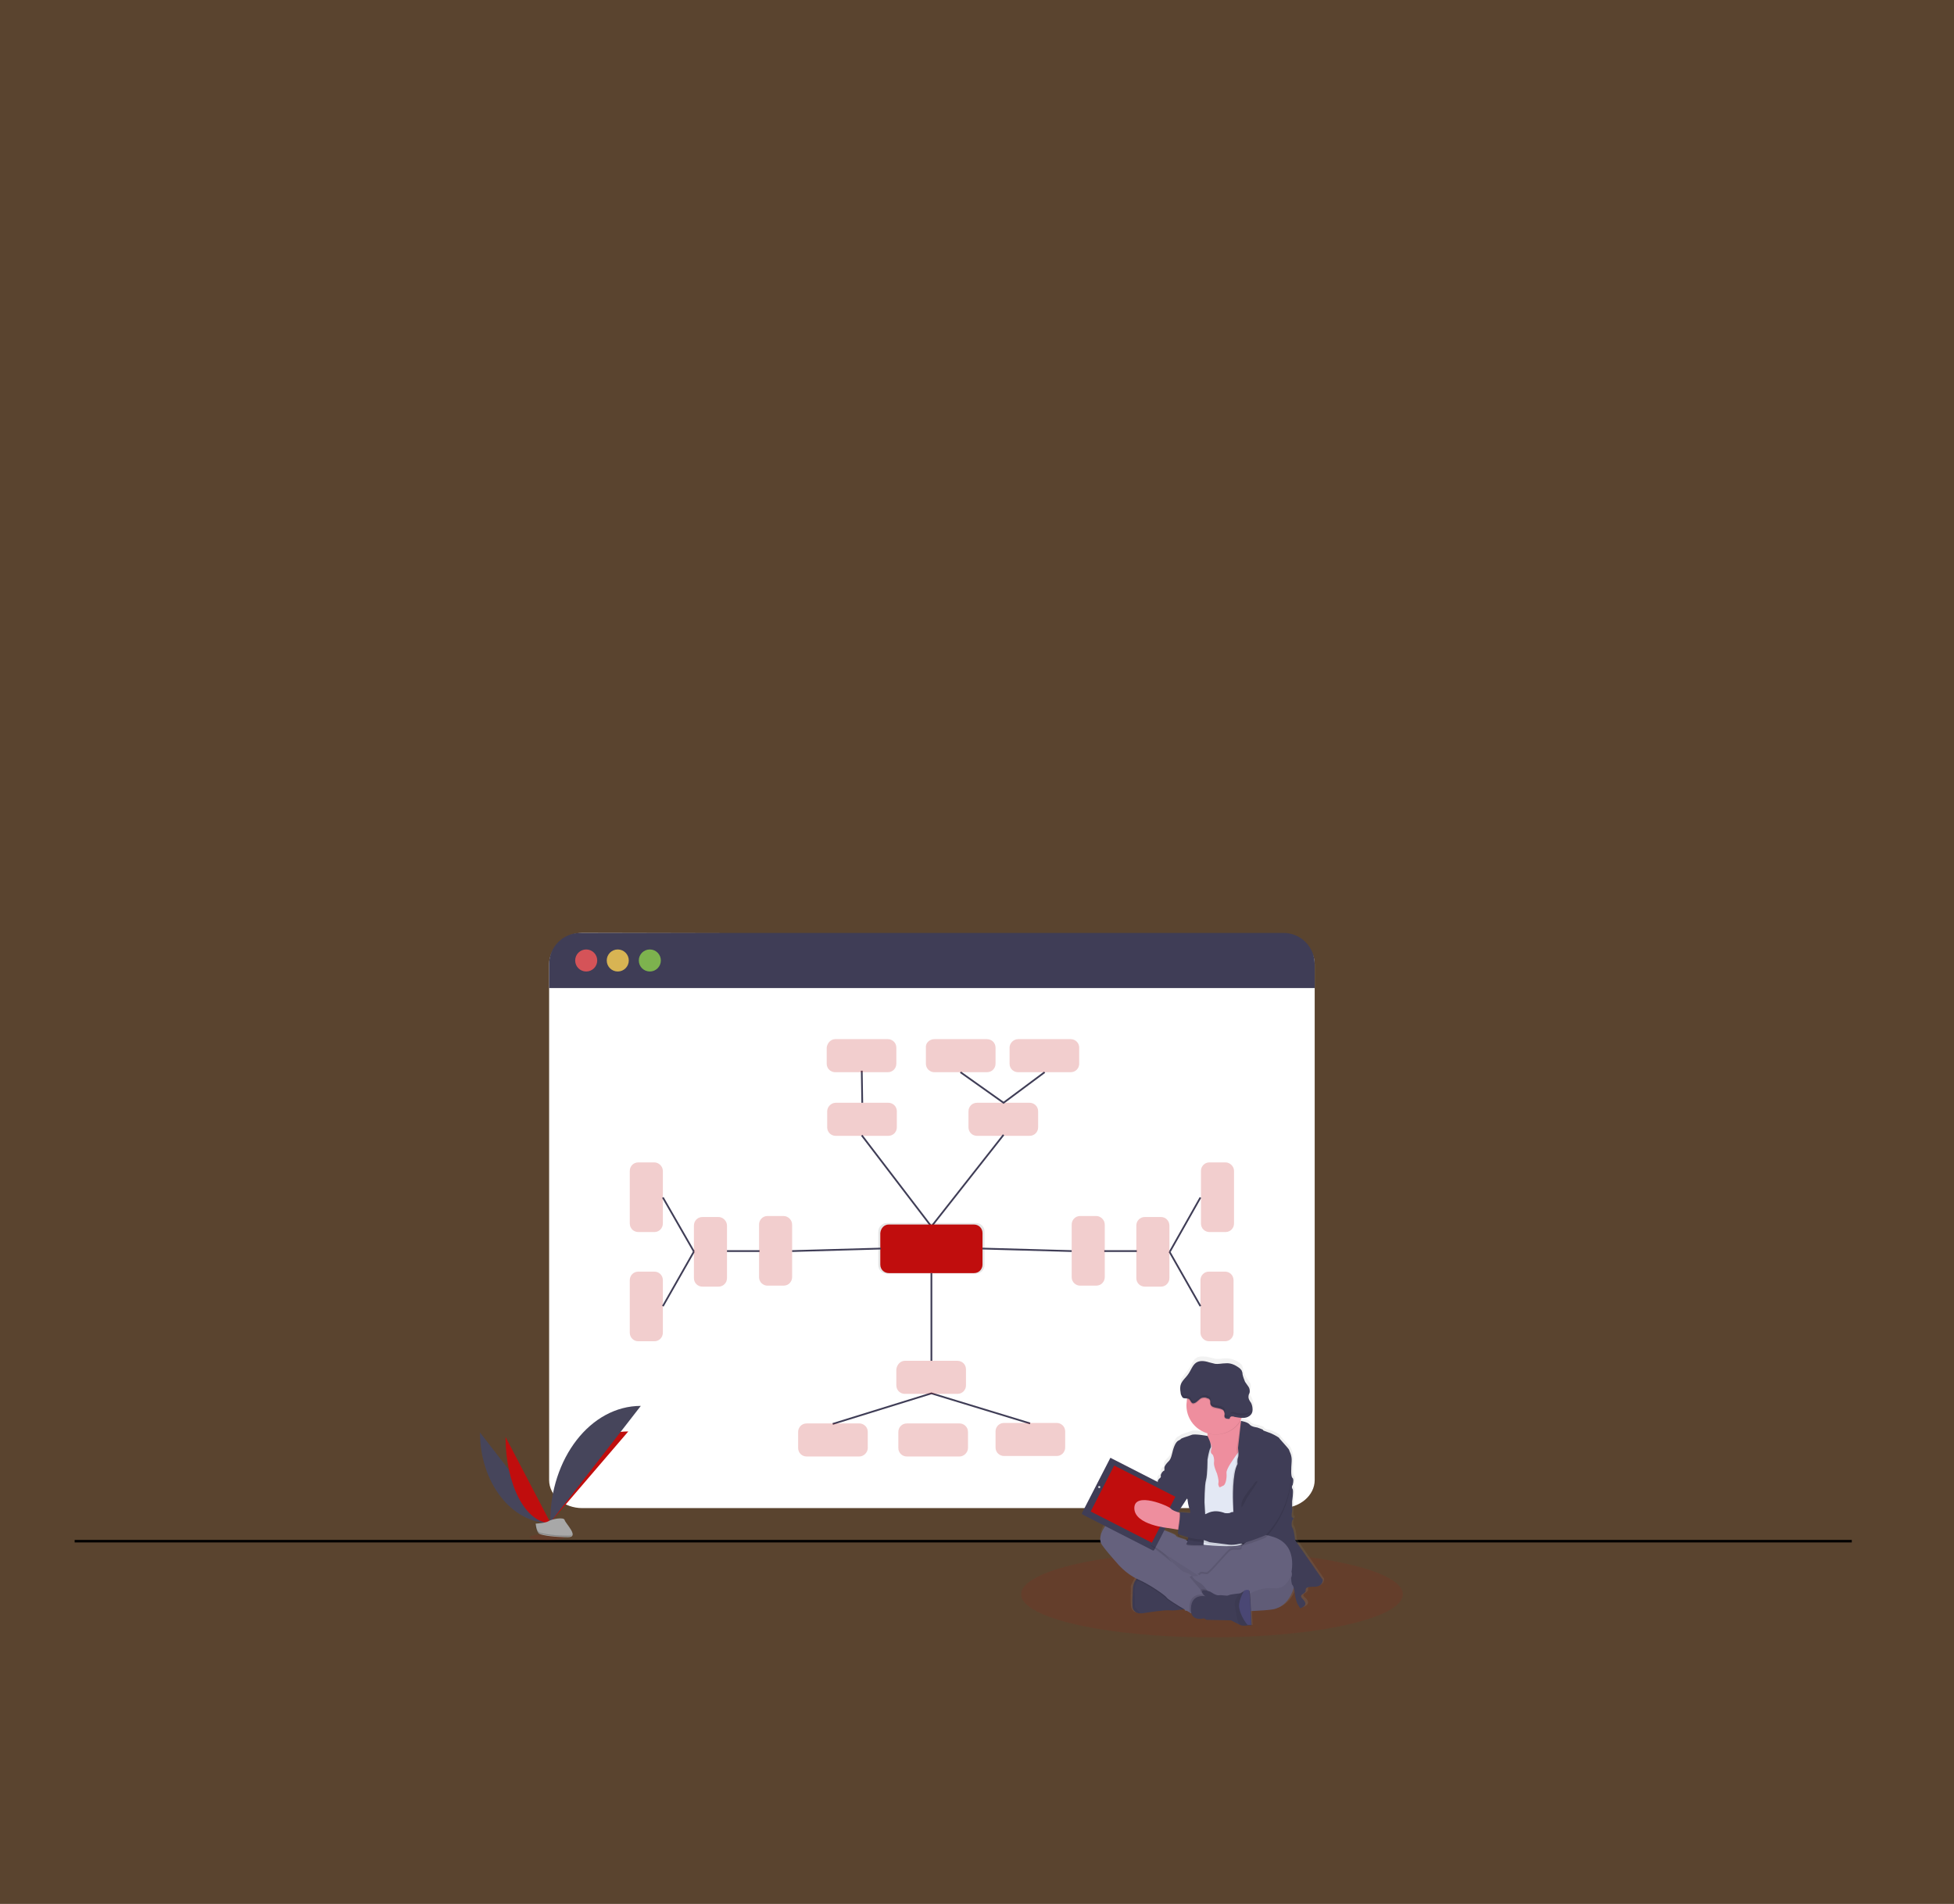 <?xml version="1.0" encoding="utf-8"?>
<!-- Generator: Adobe Illustrator 27.2.0, SVG Export Plug-In . SVG Version: 6.00 Build 0)  -->
<svg version="1.1" id="Layer_1" xmlns="http://www.w3.org/2000/svg" xmlns:xlink="http://www.w3.org/1999/xlink" x="0px" y="0px"
	 viewBox="0 0 390 380" style="enable-background:new 0 0 390 380;" xml:space="preserve">
<rect x="0" y="0" width="390" height="380" fill="#333333" stroke="none"/>
<style type="text/css">
	.st0{opacity:0.2;fill:#F6881F;enable-background:new    ;}
	.st1{fill:none;stroke:#000000;stroke-width:0.5;stroke-miterlimit:10;}
	.st2{opacity:0.1;fill:#C00D0D;enable-background:new    ;}
	.st3{opacity:0.1;}
	.st4{fill:#C00D0D;}
	.st5{fill:#FFFFFF;}
	.st6{fill:#3F3D56;}
	.st7{opacity:0.8;fill:#FA5959;enable-background:new    ;}
	.st8{opacity:0.8;fill:#FED253;enable-background:new    ;}
	.st9{opacity:0.8;fill:#8CCF4D;enable-background:new    ;}
	.st10{opacity:0.2;fill:#C00D0D;enable-background:new    ;}
	.st11{fill:none;stroke:#3F3D56;stroke-width:0.348;stroke-miterlimit:10;}
	.st12{opacity:0.1;enable-background:new    ;}
	.st13{fill:#46455B;}
	.st14{fill:#A8A8A8;}
	.st15{opacity:0.2;enable-background:new    ;}
	.st16{fill:url(#SVGID_1_);}
	.st17{fill:#65617D;}
	.st18{opacity:5.000000e-02;enable-background:new    ;}
	.st19{fill:#EE8E9E;}
	.st20{fill:#E3E8F4;}
	.st21{fill:#E6E8EC;}
	.st22{fill:#565387;}
</style>
<rect class="st0" width="390" height="380"/>
<line class="st1" x1="14.9" y1="307.6" x2="369.6" y2="307.6"/>
<ellipse class="st2" cx="241.9" cy="318.2" rx="38.1" ry="8.6"/>
<g class="st3">
	<path class="st4" d="M198.5,191.5c0,31,19.4,56.1,43.5,56.1"/>
</g>
<path class="st5" d="M262.4,192.4v103c0,3.1-3,5.6-6.6,5.6H116.2c-3.6,0-6.6-2.5-6.6-5.6v-103c0-3.1,3-6.2,6.6-6.2l139.7,0.3
	C259.4,186.6,262.4,189.4,262.4,192.4z"/>
<path class="st6" d="M262.4,192.4v4.8H109.6v-4.8c0-3.4,2.8-6.2,6.2-6.2h140.4C259.6,186.2,262.4,189,262.4,192.4L262.4,192.4z"/>
<circle class="st7" cx="117" cy="191.7" r="2.2"/>
<circle class="st8" cx="123.3" cy="191.7" r="2.2"/>
<circle class="st9" cx="129.7" cy="191.7" r="2.2"/>
<path class="st10" d="M166.8,220.1h10.5c0.9,0,1.7,0.7,1.7,1.7v3.2c0,0.9-0.7,1.7-1.7,1.7h-10.5c-0.9,0-1.7-0.7-1.7-1.7v-3.2
	C165.1,220.9,165.9,220.1,166.8,220.1z"/>
<path class="st10" d="M195,220.1h10.5c0.9,0,1.7,0.7,1.7,1.7v3.2c0,0.9-0.7,1.7-1.7,1.7H195c-0.9,0-1.7-0.7-1.7-1.7v-3.2
	C193.3,220.9,194,220.1,195,220.1z"/>
<polyline class="st11" points="172,226.6 185.9,244.8 200.3,226.5 "/>
<path class="st12" d="M177,244.1h17.8c0.9,0,1.7,0.7,1.7,1.7v6.7c0,0.9-0.7,1.7-1.7,1.7H177c-0.9,0-1.7-0.7-1.7-1.7v-6.7
	C175.3,244.9,176.1,244.1,177,244.1z"/>
<path class="st4" d="M177.4,244.4h17c0.9,0,1.7,0.7,1.7,1.7v6.3c0,0.9-0.7,1.7-1.7,1.7h-17c-0.9,0-1.7-0.7-1.7-1.7v-6.3
	C175.8,245.1,176.5,244.4,177.4,244.4z"/>
<line class="st11" x1="172.1" y1="220.1" x2="172" y2="213.7"/>
<polyline class="st11" points="208.5,214 200.3,220.1 191.7,214 "/>
<path class="st10" d="M166.7,207.4h10.5c0.9,0,1.7,0.7,1.7,1.7v3.2c0,0.9-0.7,1.7-1.7,1.7h-10.5c-0.9,0-1.7-0.7-1.7-1.7v-3.2
	C165.1,208.2,165.8,207.4,166.7,207.4z"/>
<path class="st10" d="M203.2,207.4h10.5c0.9,0,1.7,0.7,1.7,1.7v3.2c0,0.9-0.7,1.7-1.7,1.7h-10.5c-0.9,0-1.7-0.7-1.7-1.7v-3.2
	C201.5,208.2,202.3,207.4,203.2,207.4z"/>
<path class="st10" d="M186.5,207.4h10.5c0.9,0,1.7,0.7,1.7,1.7v3.2c0,0.9-0.7,1.7-1.7,1.7h-10.5c-0.9,0-1.7-0.7-1.7-1.7v-3.2
	C184.7,208.2,185.5,207.4,186.5,207.4z"/>
<line class="st11" x1="185.9" y1="254.1" x2="185.9" y2="271.6"/>
<path class="st11" d="M185.9,278.1L185.9,278.1z"/>
<polyline class="st11" points="166.2,284.2 185.9,278.1 205.6,284.1 "/>
<path class="st10" d="M180.6,271.6h10.5c0.9,0,1.7,0.7,1.7,1.7v3.2c0,0.9-0.7,1.7-1.7,1.7h-10.5c-0.9,0-1.7-0.7-1.7-1.7v-3.2
	C179,272.4,179.7,271.6,180.6,271.6z"/>
<path class="st10" d="M246.3,233.7v10.5c0,0.9-0.7,1.7-1.7,1.7h-3.2c-0.9,0-1.7-0.7-1.7-1.7v-10.5c0-0.9,0.7-1.7,1.7-1.7h3.2
	C245.5,232,246.3,232.8,246.3,233.7z"/>
<path class="st10" d="M239.6,266v-10.5c0-0.9,0.7-1.7,1.7-1.7h3.2c0.9,0,1.7,0.7,1.7,1.7V266c0,0.9-0.7,1.7-1.7,1.7h-3.2
	C240.4,267.7,239.6,266.9,239.6,266z"/>
<path class="st10" d="M200.4,284h10.5c0.9,0,1.7,0.7,1.7,1.7v3.2c0,0.9-0.7,1.7-1.7,1.7h-10.5c-0.9,0-1.7-0.7-1.7-1.7v-3.2
	C198.7,284.8,199.4,284,200.4,284z"/>
<path class="st10" d="M171.5,290.7H161c-0.9,0-1.7-0.7-1.7-1.7v-3.2c0-0.9,0.7-1.7,1.7-1.7h10.5c0.9,0,1.7,0.7,1.7,1.7v3.2
	C173.2,289.9,172.4,290.7,171.5,290.7z"/>
<path class="st10" d="M191.5,290.7H181c-0.9,0-1.7-0.7-1.7-1.7v-3.2c0-0.9,0.7-1.7,1.7-1.7h10.5c0.9,0,1.7,0.7,1.7,1.7v3.2
	C193.2,289.9,192.4,290.7,191.5,290.7z"/>
<line class="st11" x1="233.4" y1="249.8" x2="239.6" y2="260.7"/>
<line class="st11" x1="220.4" y1="249.7" x2="226.9" y2="249.7"/>
<line class="st11" x1="196.1" y1="249.2" x2="213.9" y2="249.7"/>
<line class="st11" x1="239.6" y1="239" x2="233.5" y2="249.8"/>
<path class="st10" d="M220.5,244.4v10.5c0,0.9-0.7,1.7-1.7,1.7h-3.2c-0.9,0-1.7-0.7-1.7-1.7v-10.5c0-0.9,0.7-1.7,1.7-1.7h3.2
	C219.7,242.7,220.5,243.5,220.5,244.4z"/>
<path class="st10" d="M233.4,244.6v10.5c0,0.9-0.7,1.7-1.7,1.7h-3.2c-0.9,0-1.7-0.7-1.7-1.7v-10.5c0-0.9,0.7-1.7,1.7-1.7h3.2
	C232.7,242.9,233.4,243.7,233.4,244.6z"/>
<path class="st10" d="M132.3,233.7v10.5c0,0.9-0.7,1.7-1.7,1.7h-3.2c-0.9,0-1.7-0.7-1.7-1.7v-10.5c0-0.9,0.7-1.7,1.7-1.7h3.2
	C131.5,232,132.3,232.8,132.3,233.7z"/>
<path class="st10" d="M125.7,266v-10.5c0-0.9,0.7-1.7,1.7-1.7h3.2c0.9,0,1.7,0.7,1.7,1.7V266c0,0.9-0.7,1.7-1.7,1.7h-3.2
	C126.4,267.7,125.7,266.9,125.7,266z"/>
<line class="st11" x1="138.5" y1="249.8" x2="132.3" y2="260.7"/>
<line class="st11" x1="151.6" y1="249.7" x2="145.1" y2="249.7"/>
<line class="st11" x1="175.8" y1="249.2" x2="158.1" y2="249.7"/>
<line class="st11" x1="132.3" y1="239" x2="138.5" y2="249.8"/>
<path class="st10" d="M158.1,244.4v10.5c0,0.9-0.7,1.7-1.7,1.7h-3.2c-0.9,0-1.7-0.7-1.7-1.7v-10.5c0-0.9,0.7-1.7,1.7-1.7h3.2
	C157.3,242.7,158.1,243.5,158.1,244.4z"/>
<path class="st10" d="M145.1,244.6v10.5c0,0.9-0.7,1.7-1.7,1.7h-3.2c-0.9,0-1.7-0.7-1.7-1.7v-10.5c0-0.9,0.7-1.7,1.7-1.7h3.2
	C144.3,242.9,145.1,243.7,145.1,244.6z"/>
<path class="st13" d="M95.8,285.9c0,10,6.3,18.1,14,18.1"/>
<path class="st4" d="M109.8,303.9c0-10.1,7-18.2,15.6-18.2"/>
<path class="st4" d="M100.9,286.8c0,9.5,4,17.2,9,17.2"/>
<path class="st13" d="M109.8,303.9c0-12.9,8.1-23.3,18.1-23.3"/>
<ellipse class="st2" cx="109.2" cy="306.8" rx="3.5" ry="0.6"/>
<path class="st14" d="M106.9,304.1c0,0,2-0.1,2.6-0.5c0.6-0.4,3.1-0.9,3.2-0.2c0.2,0.7,3,3.4,0.7,3.4s-5.2-0.3-5.8-0.7
	C107,305.7,106.9,304.1,106.9,304.1z"/>
<path class="st15" d="M113.4,306.5c-2.2,0-5.2-0.3-5.8-0.7c-0.5-0.3-0.6-1.3-0.7-1.7h-0.1c0,0,0.1,1.6,0.7,1.9
	c0.6,0.3,3.5,0.7,5.8,0.7c0.6,0,0.9-0.2,0.9-0.6C114.2,306.4,113.9,306.5,113.4,306.5z"/>
<linearGradient id="SVGID_1_" gradientUnits="userSpaceOnUse" x1="290.108" y1="929.275" x2="290.108" y2="876.074" gradientTransform="matrix(1 0 0 1 -48.1 -605.1)">
	<stop  offset="0" style="stop-color:#808080;stop-opacity:0.25"/>
	<stop  offset="0.54" style="stop-color:#808080;stop-opacity:0.12"/>
	<stop  offset="1" style="stop-color:#808080;stop-opacity:0.1"/>
</linearGradient>
<path class="st16" d="M264.3,315.1l-5.5-8c0,0-0.1-2-0.5-2.5s-0.1-1.5-0.1-1.5s0.4-0.6,0.1-0.6s-0.1-1.3-0.1-1.3v-2
	c0,0,0.3-1.9,0.1-2.4c-0.2-0.2-0.2-0.6,0-0.8c0,0,0.3-1.1,0-1.4s-0.2-2-0.2-3.4c0.1-1.4-0.5-2.1-0.5-2.3s-2.1-2.2-2.1-2.4
	s-1.3-0.9-2.1-1.1s-1.1-0.3-1.1-0.5s-1.2-0.5-1.2-0.5s-1.1-0.1-1.5-0.6s-1.7-0.7-1.7-0.7c0-0.1,0-0.1,0-0.1v-0.1
	c0.1-0.2,0.2-0.3,0.3-0.5l0.1-0.2c0.5,0,0.9-0.1,1.3-0.4s0.6-0.7,0.6-1.3c0-0.5-0.1-1-0.3-1.4c-0.2-0.5-0.6-0.9-0.5-1.4
	c0.1-0.2,0.2-0.4,0.2-0.6c0.1-0.4,0.1-0.9-0.2-1.2c-0.2-0.4-0.5-0.7-0.7-1.1c-0.3-0.5-0.5-1-0.6-1.5c0-0.3-0.1-0.6-0.2-0.8
	c-0.1-0.2-0.3-0.3-0.5-0.5c-0.8-0.6-1.8-0.9-2.7-0.9c-0.7,0-1.4,0.2-2.1,0.1c-0.4-0.1-0.8-0.2-1.2-0.3c-0.9-0.2-1.9-0.3-2.6,0.1
	s-1,1.5-1.5,2.2c-0.5,0.7-1.1,1.3-1.4,1.9c0,0,0,0,0-0.1c-0.1,0.2-0.2,0.3-0.2,0.5c-0.1,0.6,0,1.1,0.1,1.7c0.1,0.3,0.2,0.6,0.4,0.7
	c0.2,0.2,0.6,0.1,0.9,0.2c0,0.1,0,0.1-0.1,0.2c-0.6,3,1.1,6,4,6.8c0,0.1,0,0.1,0,0.2c0,0.2,0,0.3,0,0.5l0,0c0,0-2.6-0.5-3.2-0.2
	c-0.7,0.3-2.1,0.6-2.3,0.9c-0.2,0.2-0.7,0.1-1.2,1.3c-0.5,1.2-0.5,2.5-1.1,3c-0.6,0.6-0.9,1-0.9,1.4s0.1,0.5-0.2,0.6
	c-0.2,0.1-0.6,0.7-0.5,0.9c0,0,0.1,0.5-0.3,0.7c-0.2,0.2-0.4,0.5-0.3,0.7c0,0-0.2,0.6-0.5,0.7c-0.3,0.1-0.6,1-0.6,1l-1.1,1.3
	l-2.3-2.6c-0.3-0.4-1-0.5-1.4-0.1l-1.1,1c-0.5,0.1-0.9,0.3-1.1,0.7c-0.2,0.2-0.5,0.6-0.6,0.9l-0.6,0.6c-0.2,0.2-0.3,0.4-0.3,0.7
	c-0.2,0.3-0.1,0.7,0.2,1.1l1.5,1.7l0,0c-0.5,0.1-1,0.2-1.4,0.6c-2.2,1.9-2.2,3.8-1.9,4.6c0.3,0.9,3.1,4,3.1,4s1.7,2.1,4,3.2l0,0l0,0
	c-0.1,0.1-0.1,0.1-0.1,0.2l-0.1,0.1l-0.1,0.1l-0.1,0.1l-0.1,0.1l-0.1,0.1v0.1c0,0.1-0.1,0.1-0.1,0.1v0.1c0,0.1-0.1,0.1-0.1,0.1
	c0,0.1,0,0.1,0,0.1s0,0.1-0.1,0.1v0.1c0,0.1,0,0.1-0.1,0.1c0,0.1,0,0.1,0,0.1l-0.1,0.1v0.1c0,0.1,0,0.1-0.1,0.2v0.1
	c0,0.1,0,0.1,0,0.1s0,0.1,0,0.1s0,0.1,0,0.1s0,0.1,0,0.1c0,0.1,0,0.1,0,0.2c0,0.1,0,0.1,0,0.1c0,0.1,0,0.2,0,0.2
	c-0.1,3,0.1,3.4,0.1,3.4s0.3,1,1.4,1c0.2,0,0.3,0,0.5,0c1.3-0.2,4.4-0.7,5.6-0.6c0.7,0.1,1.9-0.1,2.8-0.2l0.2-0.1l0.2,0.5l0.5-0.1
	l0.5,0.2l0.3,0.2c0.5,1.7,2.6,1.1,2.6,1.1l0.5,0.3l5,0.1c0.6,0.3,1.1,0.6,1.8,0.9c0.1,0,0.2,0.1,0.2,0.1c0.5,0.1,0.9,0.1,1.4,0
	c0.4,0,0.7,0,0.7,0s-0.1-1.4-0.1-2.9c1.9-0.1,3.6-0.2,4.6-0.4c2.6-0.5,3.8-2.9,4.2-4.2c0.1,0.5,0.2,1,0.3,1.6
	c0.1,0.5,0.2,0.9,0.4,1.4c0.2,0.3,0.3,0.7,0.6,1c1.9-0.7,0.8-1.7,0.3-2.1c-0.5-0.5,0.3-0.8,0.3-0.8s0.5-0.3,0.5-0.7
	c-0.1-0.3-0.1-0.7,1.7-0.7C264.3,316.5,264.3,315.1,264.3,315.1z M237.1,298.7c0,0.2,0.3,1.7,0.5,2.2c0.1,0.3,0.1,0.6,0.1,0.9
	c-1-0.1-2.1-0.1-2.1-0.1c0.1,0.1,0.1,0.1,0.1,0.1l-0.2-0.1c-0.1,0-0.2-0.1-0.2-0.1L237.1,298.7L237.1,298.7z M233.4,304.7l1.8,0.3
	h0.2c-0.1,0.3-0.1,0.6-0.1,0.9c0,0,0.1,0.1,0.1,0.1c0,0.1-0.1,0.3-0.1,0.4c0,0.2,0.9,0.5,1.8,0.7c0,0.1,0,0.1-0.1,0.2l0,0
	c-0.9-0.5-2.2-0.6-2.3-1c-0.2-0.3-4.7-1.9-4.7-1.9s-0.2-0.1-0.5-0.2l1.2,0.2l0.3-0.1C231.9,304.5,232.6,304.6,233.4,304.7
	L233.4,304.7z"/>
<path class="st17" d="M258.4,316.2c0,0-0.7,4.3-4.3,5c-3.6,0.6-15.7,0.5-15.7,0.5s-6.9-1-9.4-6.8c-2.5-5.8-4.1-8.2-1.9-8.3
	c2.1-0.1,13.7,3.9,14.3,3.9C242,310.6,259.1,301.7,258.4,316.2z"/>
<path class="st18" d="M258.4,316.2c0,0-0.7,4.3-4.3,5c-3.6,0.6-15.7,0.5-15.7,0.5s-6.9-1-9.4-6.8c-2.5-5.8-4.1-8.2-1.9-8.3
	c2.1-0.1,13.7,3.9,14.3,3.9C242,310.6,259.1,301.7,258.4,316.2z"/>
<path class="st6" d="M226.1,321c0,0,0.3,1,1.4,1c0.2,0,0.3,0,0.5,0c1.3-0.2,4.4-0.7,5.5-0.6c0.7,0.1,1.9-0.1,2.7-0.2
	c0.6-0.1,1-0.2,1-0.2s-1-3.4-1.1-3.5c-0.1-0.1-4.6-2.8-4.6-2.8l-3.5-0.2l0,0c-0.5,0.1-0.9,0.3-1.2,0.7c-0.4,0.5-0.7,1.2-0.7,2.4
	C225.9,320.5,226.1,321,226.1,321z"/>
<path class="st18" d="M226.1,321c0,0,0.3,1,1.4,1c-0.3-0.5-0.7-0.9-1-1.4v-2.5c-0.2-1.4,0.4-2.7,1.4-3.6l0,0c0,0-1.9,0.1-1.9,3.1
	C225.9,320.5,226.1,321,226.1,321z"/>
<path class="st12" d="M241.3,315.6l3.3-2.6l5.2-5.1c0,0-0.6,0-1.4-0.1c-0.2,0.1-0.8,0.6-0.8,1.1c0,0.6-1.4,0.1-2.1,0.4
	c-0.7,0.3-4.2,4.8-4.8,4.8c-0.6-0.1-1.1-0.3-1.4,0.1l0,0L241.3,315.6z"/>
<path class="st12" d="M226.7,315.2c0.1,0.1,0.2,0.1,0.3,0.2c2.5,1.1,5.6,3.3,5.8,3.7c0.1,0.2,1.9,1.3,3.3,2.2c0.6-0.1,1-0.2,1-0.2
	s-1-3.4-1.1-3.5c-0.1-0.1-4.6-2.8-4.6-2.8l-3.5-0.2l0,0C227.4,314.5,227,314.8,226.7,315.2z"/>
<path class="st17" d="M219.7,307.9c0.3,0.8,3.1,3.9,3.1,3.9s1.8,2.3,4.3,3.4c2.5,1.1,5.6,3.3,5.8,3.7c0.2,0.3,2.1,1.5,3.5,2.3
	l0.3,0.2l0.7,0.4l0.3,0.2c0,0,0.9-0.7,1.7-1.4c0.9-0.7,1.7-1.4,1.7-1.4c0-0.1,0.3-1,0.3-1c-0.1,0-0.2-0.4-0.5-0.8
	c-0.3-0.5-0.8-0.8-1.3-1.1c-1.2-0.5-1.7-1.8-1.7-1.8s-0.1-0.1-0.3-0.2c-0.3-0.2-0.7-0.4-1.1-0.5c-0.6-0.1-1.6-1.2-1.6-1.2
	s-0.7-0.5-1-1c-0.3-0.6-4.2-3.2-4.6-3.5l9.6,6.2l2.3,1.5l3.3-2.6l5.2-5.1c0,0-0.7-0.1-1.7-0.1c-2.5-0.1-7-0.3-7.5-0.2
	c-0.5,0.1-0.9,0.1-1.4,0.1c0,0-1.3,0.1-2.1-0.4s-2.2-0.6-2.3-1s-4.7-1.9-4.7-1.9s-6.2-3.2-8.3-1.3
	C219.6,305.4,219.4,307,219.7,307.9z"/>
<path class="st19" d="M239.5,289.2l0.8,2.6l1,5.9l3.8,0.2l1.1-1.8l1.1-1.8c0,0,0.7-2.4,1.1-4.7c0.4-2.1,0.7-4,0.2-4.2
	c-0.4-0.2-0.7-0.9-0.9-1.6c0-0.1-0.1-0.2-0.1-0.3c-0.1-0.6-0.2-1.3-0.2-1.9c0,0-7.8-0.4-6.7,2.9c0.2,0.6,0.3,1.1,0.3,1.7
	c0,0.2,0,0.3,0,0.5C240.8,287.6,240.3,288.5,239.5,289.2z"/>
<path class="st20" d="M237.9,288.7l0.3,4.4l0.6,3.8l0.7,1.8l0.6,9.6c0,0,6.2,0.7,7.6,0c0.1-0.1,0.2-0.1,0.3-0.2
	c1.8-2.7,1.2-10.6,1.2-10.6l0.7-5.1l-0.5-2.6l-1.1-0.1l-0.9-0.1c0,0-0.2,0.2-0.5,0.6c-0.7,1-2.2,3-2.1,3.8c0.1,1.1-0.2,2.3-0.6,2.5
	c-0.5,0.2-0.8,0.5-0.9,0.2s-0.2-0.4-0.1-0.8c0.1-0.5-0.3-1.8-0.3-1.8s-0.7-1.5-0.6-2.2s-0.1-1.4-0.3-1.6s-0.5-0.3-0.2-1.2
	c0.2-0.8-1-2.4-1-2.4L237.9,288.7z"/>
<path class="st12" d="M246,299.9l0.2,7.6l1.5,0.8c0.1-0.1,0.2-0.1,0.3-0.2c1.8-2.7,1.2-10.6,1.2-10.6l0.7-5.1l-0.5-2.6l-1.1-0.1
	c0.4-2.1,0.7-4,0.2-4.2c-0.4-0.2-0.7-0.9-0.9-1.6l0,0l-0.8,5.4c0,0,0.1,0.5,0.1,1c0.1,0.3,0,0.6-0.1,1c-0.2,0.5-0.1,1.3-0.1,1.3
	c-0.5,0.8-0.7,2.3-0.8,3.8C245.9,298,246,299.9,246,299.9z"/>
<path class="st6" d="M247.7,283.6c0,0,1.3,0.2,1.7,0.7s1.5,0.6,1.5,0.6s1.2,0.4,1.2,0.5c-0.1,0.1,0.3,0.2,1.1,0.5
	c0.7,0.2,2.1,1,2.1,1.1s2,2.2,2,2.4s0.6,1,0.5,2.3c-0.1,1.4-0.2,3.1,0.2,3.3c0.3,0.3,0,1.4,0,1.4c-0.2,0.2-0.2,0.6,0,0.8
	c0.2,0.5-0.1,2.4-0.1,2.4v2c0,0-0.3,1.3,0.1,1.3s-0.1,0.6-0.1,0.6s-0.3,1,0.1,1.5c0.3,0.5,0.5,2.4,0.5,2.4l5.5,7.9
	c0,0,0.1,1.4-1.7,1.4c-1.7,0-1.7,0.3-1.7,0.7c0.1,0.3-0.5,0.7-0.5,0.7s-0.7,0.3-0.3,0.8c0.4,0.5,1.6,1.4-0.3,2.1
	c-0.2-0.3-0.4-0.7-0.6-1c-0.2-0.5-0.3-0.9-0.4-1.4c0,0-0.2-1.9-0.5-2.2c-0.3-0.2-0.3-1.5-0.3-1.5s0.5-1-0.2-1.4
	c-0.7-0.4-11.1-6.2-11.1-6.2l-0.3-7.6c0,0-0.2-5.6,0.9-7.5c0,0-0.1-0.8,0.1-1.3s0-1.9,0-1.9L247.7,283.6z"/>
<path class="st12" d="M241.1,286.7c0,0-2.6-0.5-3.2-0.2s-2.1,0.6-2.2,0.9c-0.2,0.2-0.7,0.1-1.2,1.3c-0.5,1.2-0.5,2.4-1.1,3
	c-0.6,0.6-0.9,1-0.9,1.4s0.1,0.5-0.2,0.6c-0.2,0.1-0.6,0.7-0.5,0.9c0.1,0.2,5.3,4.7,5.3,4.7s0.2,1.7,0.5,2.2s-0.2,6.4-0.7,6.8
	c-0.5,0.4,3.4,0.3,3.4,0.3s0.2-3.9,0.3-4.1c0.2-0.2-0.1-4.4-0.1-4.4s0-3.5,0.3-4.5c0.3-1,0.3-4,0.3-4s0.3-1.9,0.6-2.3
	C242,288.6,241.1,286.7,241.1,286.7z"/>
<path class="st6" d="M241,286.6c0,0-2.6-0.5-3.2-0.2c-0.7,0.3-2.1,0.6-2.2,0.9c-0.2,0.2-0.7,0.1-1.2,1.3c-0.5,1.2-0.5,2.4-1.1,3
	c-0.6,0.6-0.9,1-0.9,1.4s0.1,0.5-0.2,0.6c-0.2,0.1-0.6,0.7-0.5,0.9c0.1,0.2,5.3,4.7,5.3,4.7s0.2,1.7,0.5,2.1
	c0.2,0.5-0.2,6.4-0.7,6.8c-0.5,0.4,3.4,0.3,3.4,0.3s0.2-3.9,0.3-4.1c0.2-0.2-0.1-4.4-0.1-4.4s0-3.5,0.3-4.5c0.3-1,0.3-4.1,0.3-4.1
	s0.3-1.9,0.6-2.3C242,288.5,241,286.6,241,286.6z"/>
<path class="st12" d="M240.7,284.4c0.2,0.6,0.3,1.1,0.3,1.7c2.6,0.7,5.4-0.3,6.7-2.6c-0.1-0.6-0.2-1.3-0.2-1.9
	C247.4,281.7,239.6,281.3,240.7,284.4z"/>
<path class="st19" d="M236.8,280.5c0,3.2,2.6,5.8,5.8,5.8s5.8-2.6,5.8-5.8c0-3.2-2.6-5.8-5.8-5.8c-2.7,0-5.1,1.9-5.7,4.6
	C236.9,279.7,236.8,280.1,236.8,280.5z"/>
<path class="st6" d="M233.1,293.9l-1.4,0.5c0,0,0.1,0.5-0.3,0.7c-0.2,0.2-0.4,0.5-0.3,0.7c0,0-0.2,0.6-0.5,0.7c-0.3,0.1-0.6,1-0.6,1
	l-1.2,1.4c0,0-0.5,0.3-0.3,0.5s-0.5,0.2-0.5,0.2l0.3,4.5l2.4,0.5l1.5-0.2l1.2-0.5l1.1-0.6l0.5-1.3l2.1-3.2L233.1,293.9z"/>
<path class="st19" d="M228.4,300c0,0-3.1-4.5-5.4-2.1c-2.3,2.4,1,6.3,1.7,6.2s4.4-0.3,4.4-0.3L228.4,300z"/>
<path class="st6" d="M221.9,291.1l13.9,7.1c0.2,0.1,0.2,0.3,0.1,0.4l-5.5,10.7c-0.1,0.2-0.3,0.2-0.4,0.1l-13.9-7.1
	c-0.2-0.1-0.2-0.3-0.1-0.4l5.5-10.7C221.5,291,221.7,290.9,221.9,291.1z"/>
<rect x="220.8" y="293.3" transform="matrix(0.455 -0.891 0.891 0.455 -144.1 364.956)" class="st4" width="10.3" height="13.7"/>
<circle class="st21" cx="219.4" cy="296.8" r="0.2"/>
<circle class="st21" cx="232.6" cy="303.6" r="0.3"/>
<path class="st19" d="M226.4,301c0,3.4,6.9,4,6.9,4l1.8,0.3l0.8,0.1l0.3-3.3c0,0-0.3-0.1-0.8-0.2c-0.7-0.2-1.5-0.5-1.7-0.8
	C233.3,300.6,226.4,297.6,226.4,301z"/>
<path class="st12" d="M237,279.3c0.2,0,0.3,0.1,0.4,0.2c0.2,0.2,0.2,0.6,0.5,0.7c0.1,0.1,0.2,0.1,0.3,0.1c0.7-0.1,1.1-0.9,1.7-1.1
	c0.4-0.1,0.8-0.1,1.1,0.1c0.2,0.1,0.3,0.1,0.4,0.2c0.2,0.3,0.1,0.7,0.2,1c0.1,0.5,0.7,0.7,1.2,0.7c0.5,0.1,1,0.1,1.4,0.5
	c0.2,0.3,0.3,0.6,0.2,1c-0.1,0.1-0.1,0.2,0,0.3c0.1,0.4,0.8,0.3,1,0c0.1-0.2,0.1-0.4,0.4-0.5c0.2,0,0.5,0,0.6,0.1
	c0.5,0.2,1.1,0.3,1.6,0.2c1.4-2.9,0.1-6.4-2.8-7.8s-6.4-0.1-7.8,2.8C237.2,278.4,237.1,278.8,237,279.3L237,279.3z"/>
<path class="st6" d="M244.4,282.8c0-0.1,0-0.2,0-0.3c0.1-0.3,0-0.7-0.2-1c-0.3-0.3-0.9-0.4-1.4-0.5c-0.5-0.1-1-0.2-1.2-0.7
	c-0.1-0.3,0.1-0.7-0.2-1c-0.1-0.1-0.2-0.2-0.4-0.2c-0.3-0.2-0.7-0.2-1.1-0.1c-0.6,0.2-1,1-1.7,1.1c-0.1,0-0.2,0-0.3-0.1
	c-0.2-0.1-0.3-0.5-0.5-0.7c-0.3-0.3-0.9-0.1-1.3-0.3c-0.2-0.2-0.3-0.5-0.4-0.7c-0.1-0.6-0.2-1.1-0.1-1.7c0.2-1,1.1-1.6,1.6-2.4
	c0.5-0.7,0.8-1.7,1.5-2.2c0.7-0.5,1.7-0.4,2.6-0.1c0.4,0.1,0.8,0.2,1.2,0.3c0.7,0.1,1.4-0.1,2.1-0.1c1-0.1,1.9,0.3,2.7,0.9
	c0.2,0.1,0.3,0.3,0.5,0.5c0.1,0.2,0.2,0.5,0.2,0.8c0.1,0.5,0.3,1,0.5,1.5c0.2,0.3,0.5,0.7,0.7,1c0.2,0.3,0.3,0.8,0.2,1.2
	c-0.1,0.2-0.2,0.4-0.2,0.6c-0.1,0.5,0.2,1,0.5,1.4c0.2,0.4,0.3,0.9,0.3,1.4c0,0.5-0.2,0.9-0.6,1.2s-0.9,0.4-1.3,0.4
	c-0.6,0-1.1-0.1-1.7-0.2c-0.2-0.1-0.4-0.1-0.6-0.1c-0.3,0.1-0.3,0.2-0.4,0.5C245.2,283.2,244.5,283.2,244.4,282.8z"/>
<path class="st12" d="M241.2,315.7l3.3-2.6l5.2-5.1c0,0-0.7-0.1-1.7-0.1c-0.2,0.2-0.3,0.4-0.3,0.7c0,0.6-1.4,0.1-2.1,0.4
	c-0.7,0.3-4.2,4.8-4.8,4.8c-0.6,0-1.1-0.3-1.4,0.1l0,0c-0.1,0.1-0.2,0.2-0.4,0.2L241.2,315.7z"/>
<path class="st17" d="M234.6,315.5l1.7,5.2l0.3,0.8l0.8-0.2l1.7-0.5l7.7-2.1c1-0.1,1.9-0.3,2.8-0.7c1.5-0.8,3.1-1.2,4.8-1
	c1,0.1,2.2-0.3,3.1-2.1c0,0,2.1-6.3-3.2-8.1c-5.4-1.8-5.6,1-5.6,1l-0.1,0.1c-0.2,0.1-0.8,0.6-0.8,1.1c0,0.6-1.4,0.1-2.1,0.4
	c-0.7,0.3-4.2,4.8-4.8,4.8s-1.1-0.3-1.4,0.1l0,0c-0.2,0.3-0.7,0.3-1.1,0.3c-0.2,0-0.3,0-0.3,0h-0.1l-0.4,0.1L234.6,315.5z"/>
<path class="st12" d="M235,305.3l0.8,0.1l0.3-3.3c0,0-0.3-0.1-0.8-0.2C235.5,302.5,235.2,304.2,235,305.3z"/>
<path class="st12" d="M255.8,290c0,0,2.4-0.7,1.8,6c-0.6,6.7-5,10.9-5,10.9s-5,2.2-7.3,1.9c-1.3-0.2-2.6-0.3-3.9-0.5
	c-0.7-0.3-1.5-0.6-2.3-0.6c-1.3-0.1-3.9-0.9-4-1.1s0.7-4,0.3-4.3c0,0,3.5,0.2,3.9,0.4c0.4,0.2,0.9,0.1,1.3,0s1.5-1.1,3.9-0.2
	c0,0,0.8,0.1,1.1-0.1c0.3-0.2,0.8-0.1,0.8-0.1c0.2-0.1,0.4-0.2,0.6-0.3c0.1-0.1,0.7,0,0.7,0c0.1,0.1,0.3,0,0.3-0.1V302
	c0.1-0.2,0.2-0.4,0.3-0.6c0,0,0.7-3.9,2-5.3c0,0,0.4-0.3,0.3-0.7C250.5,295,252.8,289.2,255.8,290z"/>
<path class="st6" d="M255.8,289.5c0,0,2.4-0.7,1.8,6c-0.6,6.7-5,10.9-5,10.9s-5,2.2-7.3,1.9s-3.9-0.5-3.9-0.5
	c-0.7-0.3-1.5-0.6-2.3-0.6c-1.3-0.1-3.9-0.9-4-1.1c-0.1-0.2,0.7-4,0.3-4.3c0,0,3.5,0.2,3.9,0.4c0.3,0.2,0.9,0.1,1.3,0
	s1.5-1.1,3.9-0.2c0,0,0.8,0.1,1.1-0.1c0.3-0.2,0.8-0.1,0.8-0.1c0.2-0.1,0.4-0.2,0.6-0.3c0.1-0.1,0.7,0,0.7,0c0.1,0.1,0.3,0,0.3-0.1
	v-0.1c0.1-0.2,0.2-0.4,0.3-0.6c0,0,0.7-3.9,2-5.3c0,0,0.4-0.3,0.3-0.7C250.5,294.5,252.7,288.7,255.8,289.5z"/>
<path class="st12" d="M237.4,314.7l3.4,4l0,0c0-0.1,0.3-1,0.3-1c-0.1-0.1-0.7-1.3-1.8-1.9c-0.6-0.3-1.1-0.7-1.4-1.3L237.4,314.7z"/>
<path class="st12" d="M237.4,321.7l0.3,0.2c0,0,0.9-0.7,1.7-1.4c0.9-0.7,1.7-1.4,1.7-1.4c0-0.1,0.3-1,0.3-1c-0.1,0-0.2-0.4-0.5-0.8
	c-2.3-0.6-0.9,1-0.6,1c0,0-2.8-0.6-2.9,2.4C237.4,321.1,237.4,321.4,237.4,321.7z"/>
<path class="st6" d="M240.3,323l0.5,0.3l4.9,0.1c0.6,0.3,1.1,0.6,1.8,0.9c0.1,0,0.2,0.1,0.2,0.1c0.5,0.1,0.9,0.1,1.4,0
	c0.4,0,0.7,0,0.7,0s-0.2-6.2-0.4-6.8c-0.1-0.3-0.5-0.2-0.9-0.1c-0.3,0.1-0.6,0.3-0.9,0.5c0,0-2.1,0.2-2.4,0.4
	c-0.3,0.2-1.3-0.1-1.9,0c-0.6,0.1-1.7-0.7-1.7-0.7c-2.9-1-1.3,0.8-1,0.9c0,0-2.8-0.6-2.9,2.4C237.5,323.8,240.3,323,240.3,323z"/>
<path class="st22" d="M247.3,320.6c0.1,1.3,1,2.9,1.7,3.7c0.4,0,0.7,0,0.7,0s-0.2-6.2-0.4-6.8c-0.1-0.3-0.5-0.2-0.9-0.1
	C247.8,318.3,247.3,319.6,247.3,320.6z"/>
<path class="st12" d="M247.3,320.6c0.1,1.3,1,2.9,1.7,3.7c0.4,0,0.7,0,0.7,0s-0.2-6.2-0.4-6.8c-0.1-0.3-0.5-0.2-0.9-0.1
	C247.8,318.3,247.3,319.6,247.3,320.6z"/>
<path class="st18" d="M246.5,320.8c0.3,1.3,0.3,2.6,0.9,3.5c0.1,0,0.2,0.1,0.2,0.1c0.5,0.1,0.9,0.1,1.4,0c0.4,0,0.7,0,0.7,0
	s-0.2-6.2-0.4-6.8c-0.1-0.3-0.5-0.2-0.9-0.1c-0.3,0.1-0.6,0.3-0.9,0.5C247.5,317.9,246.1,319.2,246.5,320.8z"/>
<path class="st12" d="M229.5,308.3c0,0,2.5,0.8,4.5,3.6L229.5,308.3z"/>
<g class="st3">
	<path d="M249.4,277.7L249.4,277.7c-0.1,0.1-0.1,0.2-0.1,0.3C249.3,277.9,249.3,277.8,249.4,277.7z"/>
	<path d="M235.6,276.5c0.1-0.2,0.1-0.3,0.2-0.5c0,0.1,0,0.1-0.1,0.1c-0.1,0.6,0,1.1,0.1,1.7c0.1,0.3,0.2,0.6,0.4,0.7
		c0.4,0.2,1,0.1,1.3,0.3c0.2,0.2,0.2,0.6,0.5,0.7c0.1,0.1,0.2,0.1,0.3,0.1c0.7-0.1,1.1-0.9,1.7-1.1c0.4-0.1,0.8-0.1,1.1,0.1
		c0.2,0.1,0.3,0.1,0.4,0.2c0.2,0.3,0.1,0.7,0.2,1c0.1,0.5,0.7,0.7,1.2,0.7c0.5,0.1,1,0.1,1.4,0.5c0.2,0.3,0.3,0.6,0.2,1
		c-0.1,0.1-0.1,0.2,0,0.3c0.1,0.4,0.8,0.3,1,0c0.1-0.2,0.1-0.4,0.4-0.5c0.2,0,0.5,0,0.6,0.1c0.5,0.2,1.1,0.3,1.7,0.2
		c0.5,0,0.9-0.1,1.3-0.4c0.2-0.1,0.3-0.3,0.4-0.5c-0.1,0.3-0.3,0.6-0.6,0.9c-0.4,0.3-0.9,0.4-1.3,0.4c-0.6,0-1.1-0.1-1.7-0.3
		c-0.2-0.1-0.4-0.1-0.6-0.1c-0.3,0.1-0.3,0.2-0.4,0.5c-0.2,0.3-0.9,0.3-1,0c0-0.1,0-0.2,0-0.3c0.1-0.3,0-0.7-0.2-1
		c-0.3-0.3-0.9-0.4-1.4-0.5c-0.5-0.1-1-0.2-1.2-0.7c-0.1-0.3,0.1-0.7-0.2-1c-0.1-0.1-0.2-0.2-0.4-0.2c-0.3-0.2-0.7-0.2-1.1-0.1
		c-0.6,0.2-1,1-1.7,1.1c-0.1,0-0.2,0-0.3-0.1c-0.2-0.1-0.3-0.5-0.5-0.7c-0.3-0.3-0.9-0.1-1.3-0.3c-0.2-0.2-0.3-0.5-0.4-0.7
		C235.6,277.6,235.5,277,235.6,276.5z"/>
</g>
<path class="st12" d="M249.8,296.8c-0.5,0.6-1,1.2-1.4,1.9c-0.5,0.7-0.7,1.4-0.6,2.2c0.4-0.5,0.6-1,0.9-1.6c0.5-0.9,1.1-1.7,1.7-2.6
	c0.1-0.2,0.8-1.1,0.5-1.1C250.5,295.6,250,296.6,249.8,296.8z"/>
</svg>
